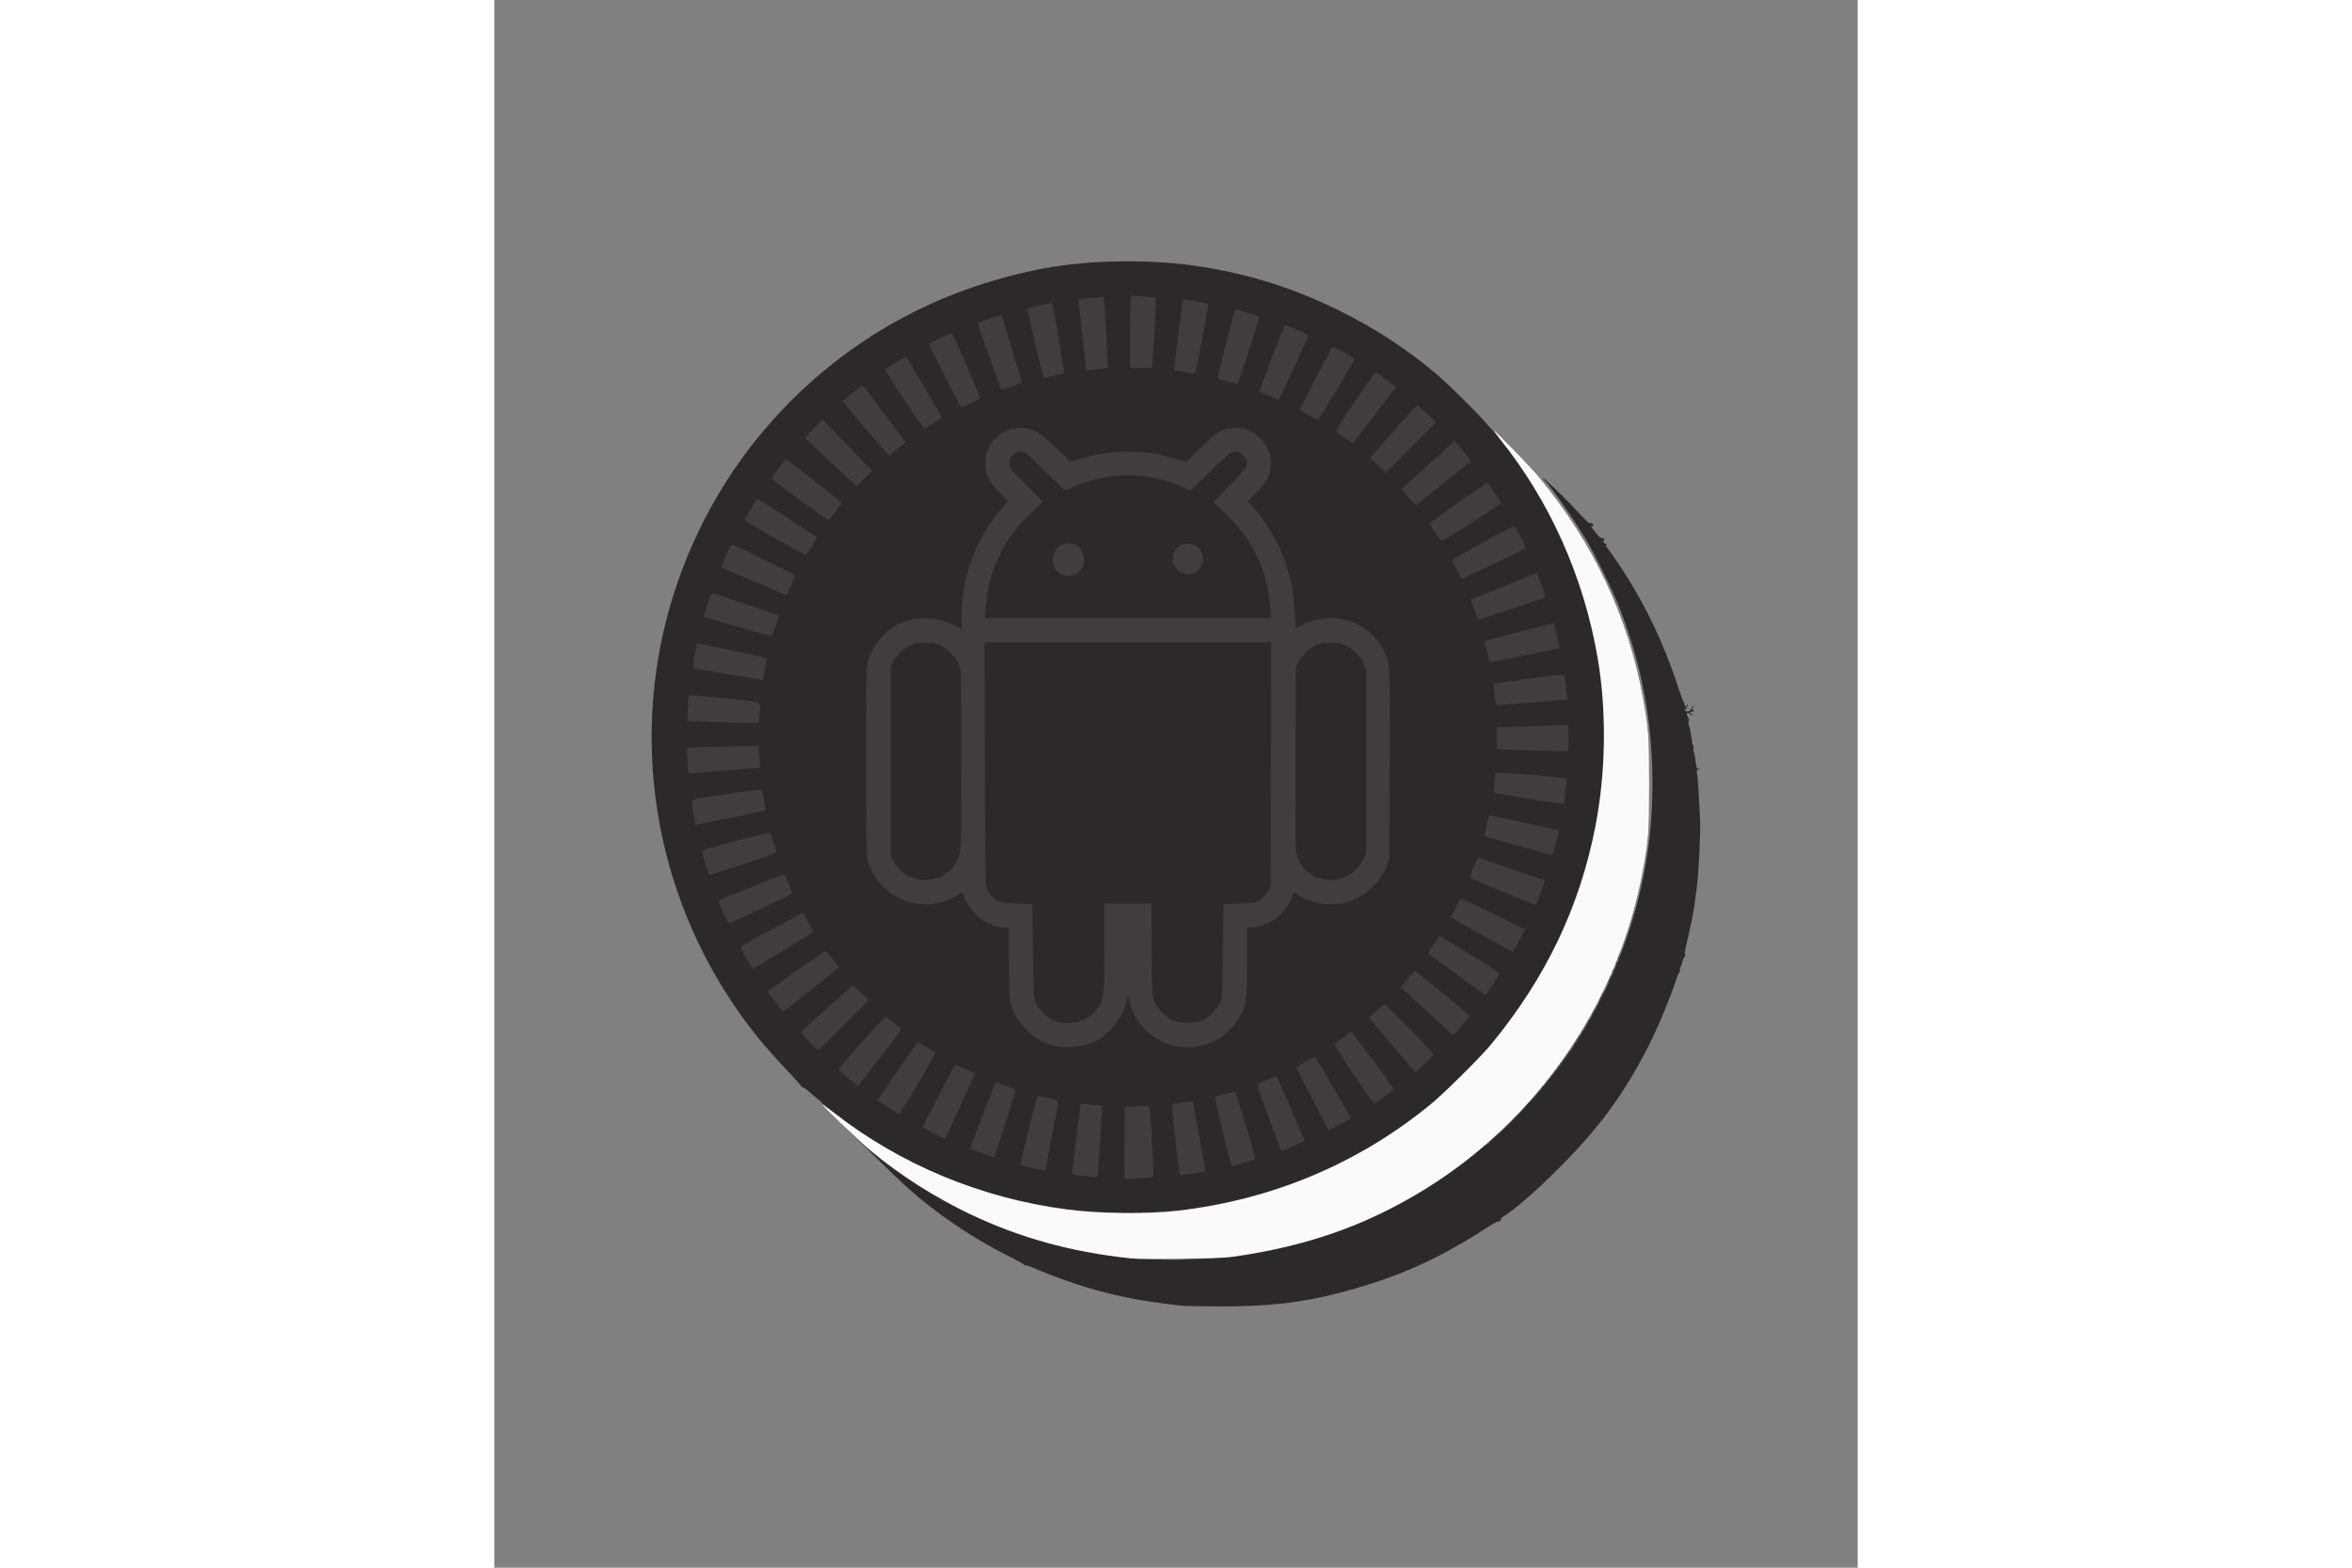 <svg xmlns="http://www.w3.org/2000/svg" height="800" width="1200" version="1.0" viewBox="-1498.473 -2489.388 12986.765 14936.326"><rect x="-1498.473" y="-2489.388" width="12986.765" height="14936.326" fill="#808080" stroke="none"/><path d="M5071.942 9952.476c-555-55-963-160-1472-377-21-9-38-13-38-9 0 5-4 3-8-3s-71-43-150-83c-347-174-688-404-961-649-64-57-199-186-301-287-102-100-260-256-352-346-92-89-165-166-162-170 2-4-17-25-43-45-27-21-67-55-90-76-24-21-49-38-58-38-8 0-14-4-12-9 1-5-59-73-135-152-233-246-379-429-543-678-603-919-854-2026-705-3114 94-681 345-1340 731-1914 428-637 1025-1166 1709-1512 381-193 804-336 1245-421 456-87 1057-93 1535-14 462 77 844 199 1265 403 353 172 681 386 965 630 105 90 397 380 462 459 33 40 63 70 67 67 11-6 341 330 433 442 576 697 918 1484 1033 2376 21 168 21 926 0 1094-93 721-333 1369-730 1968-106 160-285 394-378 495-32 34-34 38-8 15 41-37 244-288 327-405 505-711 802-1581 832-2435 24-669-76-1266-313-1870-61-157-236-511-320-649-117-194-345-519-390-556-8-7-15-17-15-22 0-14 238 217 343 334 48 53 93 95 100 93 17-7 41 11 33 24-4 6-13 8-19 4s11 21 37 55c37 46 55 62 74 62 20 0 22 2 12 15-14 17-5 35 18 35 12 0 13 3 5 8-9 5-6 16 12 38 13 16 57 79 98 139 239 354 426 737 569 1170 29 88 56 162 61 163 4 2 7 13 7 25 1 22 1 22 15 3 8-11 15-15 15-9 0 7-5 15-10 18-6 4-7 11-4 17 4 7 2 8-4 4-7-4-12-1-12 8 0 10 9 16 25 16 18 0 30-10 45-37 19-34 21-29 4 11-3 9 2 16 13 19 12 3 9 5-9 6-25 1-42 21-18 21 6 0 10 5 10 12 0 6-7 4-18-5-34-31-43-13-18 36 8 15 10 27 5 27-9 0-5 34 8 70 3 8 7 29 9 45 4 29 11 65 14 75 1 3 1 13 0 24-1 10 2 16 7 13s7 7 5 23c-2 17-1 38 3 47 5 10 9 23 9 28 18 138 17 133 39 129 20-4 20-4-1 6-16 6-22 16-18 27 3 10 7 47 10 83 5 60 8 121 21 375 6 122-13 505-31 640-8 61-19 142-24 180-11 77-40 219-75 363-14 56-19 94-13 98 5 4 3 13-5 22-8 10-18 33-22 52s-12 41-17 47c-6 7-8 20-4 28 3 8 1 15-3 15-5 0-21 37-36 83-55 167-171 447-255 612-238 469-473 790-869 1185-204 204-392 368-509 445-28 18-41 33-37 43s0 12-10 8c-10-3-51 17-103 51-489 317-860 483-1422 632-350 93-685 131-1135 129-170-1-326-3-345-5zm-7-440c-40-2-106-2-145 0-40 1-8 3 72 3s112-2 73-3zm2923-1125l29-33-32 29c-31 28-38 36-30 36 2 0 16-15 33-32zm209-198c82-82 147-150 145-150-3 0-73 68-155 150-82 83-147 150-145 150 3 0 73-67 155-150z" fill="#2c292a"/><g fill="#413c3e"><path d="M4700.942 9507.476c-333-16-768-97-1101-204-538-172-1080-469-1511-827-150-124-469-436-460-450 3-6 15 2 25 16 11 15 25 27 31 27 7 0 18 9 25 20s18 20 26 20 16 7 20 15c3 8 12 15 20 15 7 0 16 7 20 15 3 8 12 15 20 15 7 0 16 7 20 15 3 8 10 15 15 15 6 0 22 11 37 25s33 25 40 25c8 0 14 5 14 10 0 6 5 10 10 10 6 0 20 9 32 20s34 26 50 32c15 7 28 16 28 20 0 5 7 8 15 8s15 4 15 8c0 5 19 18 43 31 23 12 56 31 72 41 17 11 39 25 50 30 11 6 43 24 70 40 65 38 268 140 325 164 25 10 63 27 85 37 268 120 712 252 1025 304 298 50 424 60 770 59 346 0 474-10 770-60 763-129 1516-475 2127-978 129-107 471-447 569-566 341-415 571-801 757-1270 319-805 400-1693 232-2535-84-421-203-770-394-1154-88-179-103-206-112-209-5-2-9-9-9-16s-9-23-20-36-20-29-20-37c0-7-4-13-9-13s-13-10-17-22c-4-13-9-25-13-28-3-3-15-22-25-42-11-21-23-38-28-38-4 0-8-7-8-15s-4-15-10-15c-5 0-10-7-10-15s-3-15-8-15c-4 0-13-13-20-29s-24-41-37-55c-14-15-25-31-25-36s-6-13-13-17c-6-4-18-20-26-35s-29-44-48-64c-18-20-33-40-33-45 0-4-10-15-22-23-12-9-18-16-13-16 6-1-5-14-23-29-19-16-29-31-24-35 12-7 335 321 434 441 576 697 918 1484 1033 2376 21 168 21 926 0 1094-45 349-120 664-237 990-22 62-36 118-32 124 4 7 3 9-4 5-13-8-26 29-16 45 4 7 3 9-3 6-14-9-37 48-27 64 4 7 3 10-3 6-14-9-37 48-27 64 5 8 3 9-6 4-10-6-12-4-7 9 4 9 3 15-2 12-11-7-73 133-64 147 4 6 1 7-7 2-10-6-12-4-6 11 4 10 4 15 0 11-11-10-77 111-68 125 5 7 3 8-6 3-10-6-12-4-7 9 4 9 3 15-1 12-12-7-44 52-36 66 4 6 3 8-3 5-11-7-66 86-58 97 3 3 2 4-2 1-10-8-35 34-27 47 4 7 3 8-4 4-11-7-17 6-13 27 1 5-3 6-9 2-10-6-15 9-10 30 1 5-2 7-6 2-10-9-65 74-57 86 3 6 1 7-5 3-11-7-17 6-13 27 1 5-3 6-9 2-9-6-14 8-11 28 1 5-3 6-8 3-9-6-26 22-22 37 1 5-3 6-8 3-9-6-26 22-22 37 1 5-3 6-8 3-10-6-26 22-22 39 2 5-1 7-5 3-8-9-40 32-36 45 1 5-2 6-7 3-8-5-23 16-25 36-1 3-5 10-10 15s-6 2-2-7c5-8-3-2-17 15-14 16-23 34-19 40 3 5 2 7-3 3-8-7-40 28-40 44 0 3-4 10-9 15-6 5-6 2-1-7 10-18 12-20-51 50-27 30-40 48-29 40s-19 22-67 68-86 89-85 95c1 7-3 11-9 10-7-1-48 36-93 82-45 47-85 85-90 85s-23 16-40 35-35 35-40 35-21 14-34 30c-14 17-30 30-36 30s-16 9-23 20-18 20-25 20-18 9-25 20-19 20-26 20-15 7-18 15c-4 8-13 15-20 15-8 0-17 7-20 15-4 8-11 15-18 15-6 0-22 10-36 23-14 12-37 28-51 35-15 8-38 25-52 38s-31 24-37 24c-5 0-10 3-10 8 0 4-14 13-30 20-17 8-36 19-43 25-19 18-50 37-69 43-10 4-18 10-18 14s-11 11-25 14c-14 4-25 11-25 16 0 6-6 10-13 10s-22 7-32 15c-30 22-298 161-386 199-24 11-57 26-74 34-107 51-468 174-646 221-239 62-497 107-754 131-145 13-499 18-686 8z"/><path d="M4503.942 8398.476l3-344 117-3c115-3 118-2 122 20 8 39 40 648 34 653-3 3-67 9-142 12l-136 6zm-382 319c-58-5-108-13-113-17-4-4 12-157 35-340l43-332 100 7c55 3 102 8 103 10 5 3-38 654-43 672-3 6-8 11-12 11-4-1-55-6-113-11zm906-30c-10-46-77-650-73-654 9-9 192-33 198-26 7 7 119 626 119 653 0 11-23 18-92 28-51 6-105 14-120 17-22 5-28 1-32-18zm-1410-52c-55-12-101-26-103-32-4-11 151-641 159-650 3-2 48 6 101 18 73 16 97 25 97 37 0 9-27 158-60 331s-60 316-60 317c0 6-41 0-134-21zm1821-342c-43-179-76-328-74-330 8-8 189-55 194-51 10 11 194 630 190 641-4 10-195 66-223 66-5 0-44-147-87-326zm-2289 207c-60-21-110-40-113-43s49-147 116-321l121-315 96 33c54 18 97 37 96 41-2 22-200 644-204 643-3 0-53-17-112-38zm2731-333c-63-172-114-316-114-321s42-26 93-47l93-38 20 46c11 26 72 165 136 310 63 145 113 265 111 267-4 4-217 95-222 95-2 0-54-141-117-312zm-3196 139c-57-28-103-56-103-61 0-10 298-577 309-587 3-3 47 13 98 37l92 44-63 137c-34 76-98 216-141 311-43 94-81 172-84 171-3 0-52-23-108-52zm3612-319c-83-161-151-297-153-304-2-6 36-33 84-59 71-39 88-45 98-34 18 20 339 570 334 574-5 5-206 115-210 115-2 0-71-131-153-292zm-4041 76c-54-37-100-68-102-69-4-3 331-492 366-535l19-23 78 49c43 27 82 52 87 55 7 5-272 479-337 571-10 16-21 11-111-48zm4432-314c-102-154-186-283-185-287 0-5 37-33 81-65l81-56 70 91c225 294 337 449 332 457s-146 112-181 133c-7 4-83-102-198-273zm-4815 33c-50-41-91-79-91-84 0-4 99-121 221-259 197-224 223-250 238-237 30 25 136 111 140 114 2 1-91 123-207 272l-209 270zm5181-314l-222-260 61-57c34-31 69-62 78-68 13-9 54 28 245 225 126 130 231 241 233 247s-36 48-85 92l-88 81zm-5554-33c-43-47-78-87-78-90 0-7 490-446 498-446 4 0 38 31 76 69l69 70-232 238c-128 131-238 239-244 241-7 1-47-36-89-82zm2357 44c-194-39-354-179-427-376-22-56-23-76-26-406l-3-348h-39c-150 0-324-132-384-292l-18-46-57 34c-325 197-759 18-846-348-22-95-22-1785 0-1873 24-96 74-182 145-255 79-80 152-124 256-150 146-38 317-16 436 55l58 34v-133c0-367 137-733 379-1014l63-73-83-87c-104-110-132-167-132-272 0-96 27-170 87-233 110-115 281-143 409-69 25 15 107 84 181 155l134 127 121-34c169-49 254-60 436-60 177 0 230 8 418 60l128 36 142-139c164-161 206-185 331-185 59 0 79 5 142 36 184 92 247 311 137 481-15 22-58 73-96 112l-70 73 39 42c125 137 242 327 307 503 62 167 92 320 103 533 3 72 8 132 10 132 1 0 24-13 51-30 26-16 86-39 133-51 260-66 526 49 648 280 65 121 63 88 60 1088l-3 908-23 60c-70 184-229 320-422 361-136 29-297 1-410-70l-54-34-23 55c-62 153-208 266-360 280l-63 6v321c0 362-5 401-67 519-117 222-383 340-632 282-210-50-385-229-423-433l-12-64-13 64c-21 104-76 203-157 283-39 39-94 82-123 98-105 56-270 80-388 57zm257-252c61-28 130-92 158-148 36-71 40-131 40-550v-410h449l3 438c3 426 4 438 26 493 28 70 99 144 172 178 74 35 210 37 282 4 66-30 141-104 169-166 24-52 24-56 29-497l5-445 155-5c153-5 156-5 197-35 23-16 55-52 70-80l28-50 3-1162 2-1163h-2730l2 1163c3 1112 4 1164 22 1197 10 19 30 48 45 63 50 55 74 62 236 67l150 5 5 445c5 426 6 447 26 491 40 87 125 161 212 186 71 20 177 11 244-19zm-1362-1365c106-47 171-135 190-260 7-46 10-344 8-888l-3-820-23-56c-29-71-98-143-170-177-49-23-70-27-147-27-76 0-99 4-145 26-66 31-131 94-162 157l-23 47v1800l29 53c88 159 278 221 446 145zm3860 1c72-33 132-92 167-168l28-61v-1740l-23-57c-29-73-96-141-170-176-49-23-70-27-147-27-76 0-98 4-145 26-66 32-123 86-158 154l-27 50-3 882c-2 864-2 882 18 935 67 179 278 262 460 182zm-716-2541c-10-132-33-253-71-363-74-219-171-369-349-546l-123-121 45-44c25-24 95-97 156-161 92-98 111-124 115-156 4-33 1-44-26-75-38-43-77-53-122-34-19 8-110 92-204 186-93 94-176 171-183 171s-29-8-50-19c-71-36-248-89-348-105-244-39-497-4-732 100-30 13-60 24-66 24s-93-82-193-182c-181-180-181-181-227-182-39-1-50 4-78 32-27 27-33 40-33 77 0 44 1 46 160 205l159 159-115 113c-166 162-256 292-330 474-62 152-89 276-103 462l-4 62h2728z"/><path d="M3902.942 2981.476c-19-9-44-29-54-44-27-36-34-125-14-164 65-125 239-112 276 22 16 57 13 84-12 128-40 70-125 95-196 58zm1131-22c-18-11-41-34-52-52-40-66-17-155 52-199 46-28 128-22 164 12 102 95 45 259-91 259-22 0-54-9-73-20zm2346 4182l-246-226 65-75c35-42 68-76 73-76 12 0 520 415 520 425 0 11-149 180-158 179-4 0-118-102-254-227zm-6205-88l-72-97 37-26c199-143 512-361 519-361 4 0 34 36 66 80l59 81-24 18c-328 262-504 401-508 401-3 0-38-43-77-96zm6507-250c-140-102-263-191-273-198-16-12-13-19 36-92 29-43 56-81 61-83 6-3 463 279 569 350 9 6-121 209-133 209-3-1-120-84-260-186zm-6782-166c-32-57-54-106-50-110s137-77 297-163l290-157 15 23c8 12 32 53 53 90l37 68-37 24c-294 182-532 327-539 327-5 0-35-46-66-102zm7027-209c-148-83-280-157-292-165l-23-14 45-91c25-50 50-89 54-87 5 2 144 68 310 147l300 145-56 108c-31 59-59 108-62 108s-127-68-276-151zm-7218-166c-14-26-36-76-50-111l-26-63 22-8c12-5 148-59 302-121s287-115 295-117c11-3 26 21 54 87 21 51 35 95 30 99-8 7-555 264-591 278-7 3-23-17-36-44zm7393-259c-162-67-299-124-303-126-12-5 65-199 77-195 6 2 151 53 323 112l312 107-29 77c-46 125-58 151-72 150-7-1-146-57-308-125zm-7589-261c-17-60-31-113-31-120 0-14 3-15 374-113 148-39 272-68 276-63 6 7 17 41 56 175 4 14-42 32-298 116-167 55-313 102-324 106-20 6-24-2-53-101zm7741-173c-172-48-315-90-318-93-8-7 38-197 47-197 16 0 651 139 656 143 8 9-51 230-62 233-5 1-151-37-323-86zm-7855-304c-9-57-17-112-17-123 0-17 30-23 331-66 182-27 333-46 336-43s13 49 23 102c11 66 13 97 6 99-10 4-654 135-660 135-1 0-10-47-19-104zm7939-147c-170-27-311-51-314-53-6-6 9-182 17-194 6-9 664 47 674 58 3 3-1 52-9 110-7 58-13 111-14 118 0 17-7 16-354-39zm1197-94c0-27 2-38 4-22 2 15 2 37 0 50-2 12-4 0-4-28zm0-105c0-30 2-43 4-27 2 15 2 39 0 55-2 15-4 2-4-28zm-9186-66c-4-16-7-72-9-124l-3-95 180-6c99-4 253-7 343-8l162-1v44c0 23 3 70 6 102l6 60-283 22c-156 13-309 26-340 29-56 6-57 5-62-23zm7963-195c-96-3-194-7-217-8l-43-1v-208l163-6c89-3 241-8 338-11l176-6 5 63c3 35 3 91 0 126l-5 62-121-2c-66-1-200-5-296-9zm-7725-269c-88-4-180-8-204-9l-44-1 6-122c4-67 8-123 10-124 2-2 153 11 337 29 384 37 346 20 335 154l-7 83-136-2c-76-1-209-5-297-8zm7452-192c-4-18-9-65-13-103l-6-70 333-47c223-32 335-44 339-37 7 11 33 230 28 234-3 2-643 55-664 55-7 0-14-15-17-32zm-7312-262c-176-29-325-54-331-57-11-4 25-221 39-236 5-5 655 132 663 140 2 1-3 31-11 67-7 36-16 82-19 103-4 20-10 36-14 36-4-1-151-25-327-53zm7250-138c-3-13-14-58-24-100l-18-78 41-11c470-128 618-165 622-155 7 18 54 230 51 232-3 3-646 134-657 134-5 0-12-10-15-22zm-7170-318c-171-48-309-92-309-96 7-43 69-224 77-224 10 0 628 210 636 216 1 2-11 46-29 98-23 71-36 96-48 95-9 0-156-40-327-89zm7032-158c-20-53-35-97-34-98s143-58 315-127l313-126 16 37c49 118 72 193 60 197-6 3-152 52-323 109l-312 104zm-6857-267c-162-68-301-127-308-132-11-6-5-28 28-102 22-52 45-102 50-112 9-16 41-2 307 128 164 79 301 148 306 152 7 7-72 192-82 190-3 0-139-56-301-124zm6689-114c-24-47-45-89-47-92-1-3 131-79 294-169 279-154 298-162 310-145 20 28 106 196 102 200-3 4-423 205-544 260l-71 33zm-6501-304c-207-117-286-166-282-176 2-8 30-57 61-108 53-89 56-93 77-80 282 178 546 352 546 359 0 17-95 167-105 167-5 0-139-73-297-162zm6293-53c-30-47-50-89-45-93 29-26 534-381 542-381 10 0 132 181 132 195 0 9-543 355-566 361-5 2-33-35-63-82zm-6051-309c-145-107-266-198-268-203-2-8 119-176 137-186 6-4 453 350 529 419 4 4-118 159-127 162-3 1-125-86-271-192zm5798-26l-67-78 254-230 253-230 76 91c42 51 76 95 76 99 0 5-458 378-515 419-6 5-40-27-77-71zm-5503-333c-131-123-240-227-242-232s34-47 80-92l83-83 120 123c65 67 172 177 236 243l118 121-73 72c-40 40-75 72-77 71-3 0-113-101-245-223zm5211 29l-75-70 218-249c120-138 222-251 228-253 5-2 49 34 97 79l87 83-240 240-239 240zm-4878-347c-119-139-217-257-218-261-1-5 40-42 91-83 75-59 96-72 106-62 6 7 99 130 206 272l194 259-76 63c-42 35-78 64-82 64-3 0-102-114-221-252zm4567 90c-38-27-76-55-83-62-11-10 21-63 173-289 103-153 192-277 198-277 7 0 54 31 104 68l93 69-206 269c-113 148-207 270-207 270-1 1-33-21-72-48zm-4201-367c-102-154-183-284-180-290 12-18 188-123 200-118 10 4 327 547 334 572 2 9-80 67-155 109-8 5-75-87-199-273zm3851 143c-44-25-82-47-84-49-3-3 284-557 307-593 7-10 33 1 112 45 56 32 103 62 103 67 1 15-338 575-348 575-5 0-46-20-90-45zm-3465-370c-85-167-152-305-149-308 14-15 215-103 221-97 12 11 268 605 265 614-1 5-43 28-93 52l-89 41zm3088 188c-49-19-88-40-88-45 0-19 233-627 241-627 19 0 224 89 222 96-5 27-272 609-279 610-5 1-48-14-96-34zm-2548-56c0-1-52-144-115-316-63-173-112-317-107-321 15-15 216-79 223-72 6 7 188 608 193 637 0 4-43 23-96 41-54 19-98 32-98 31zm2151-81c-46-14-86-26-88-29-9-9 154-650 166-654 20-7 232 60 228 72-2 6-48 152-102 324-54 171-103 312-109 311-6 0-49-11-95-24zm-1830-358c-40-177-74-326-75-331-1-10 230-63 238-55 8 7 117 661 112 666s-171 42-191 43c-5 0-43-145-84-323zm1405 267c-43-7-79-14-81-16s81-670 84-674c1-1 27 3 59 7 129 19 182 32 182 43 0 12-89 496-111 604-12 59-6 58-133 36zm-917-16c-3-13-77-673-75-675 4-5 238-24 242-20 2 2 11 131 19 288 8 156 16 307 18 336l4 52-56 6c-31 3-77 8-103 11-27 3-48 4-49 2zm416-29c-4-6-4-162 0-346l8-335 116 7c64 4 119 10 122 14 3 3-4 155-15 336l-21 330-102 3c-67 2-104-1-108-9z"/></g><path d="M4556.942 9499.476c-563-61-1048-195-1528-423-330-158-663-369-940-600-118-98-471-436-463-444 2-2 50 32 107 77 637 498 1408 818 2224 924 317 41 757 46 1055 12 905-105 1726-451 2417-1020 129-107 471-447 569-566 523-637 843-1308 993-2080 99-516 107-1093 21-1598-132-772-456-1498-933-2090-32-41-57-76-55-78 7-7 351 347 430 443 519 628 852 1337 992 2113 52 289 56 352 56 810s-4 521-56 810c-229 1269-1002 2396-2105 3067-550 335-1106 529-1809 629-132 19-835 29-975 14z" fill="#fafafa"/></svg>
